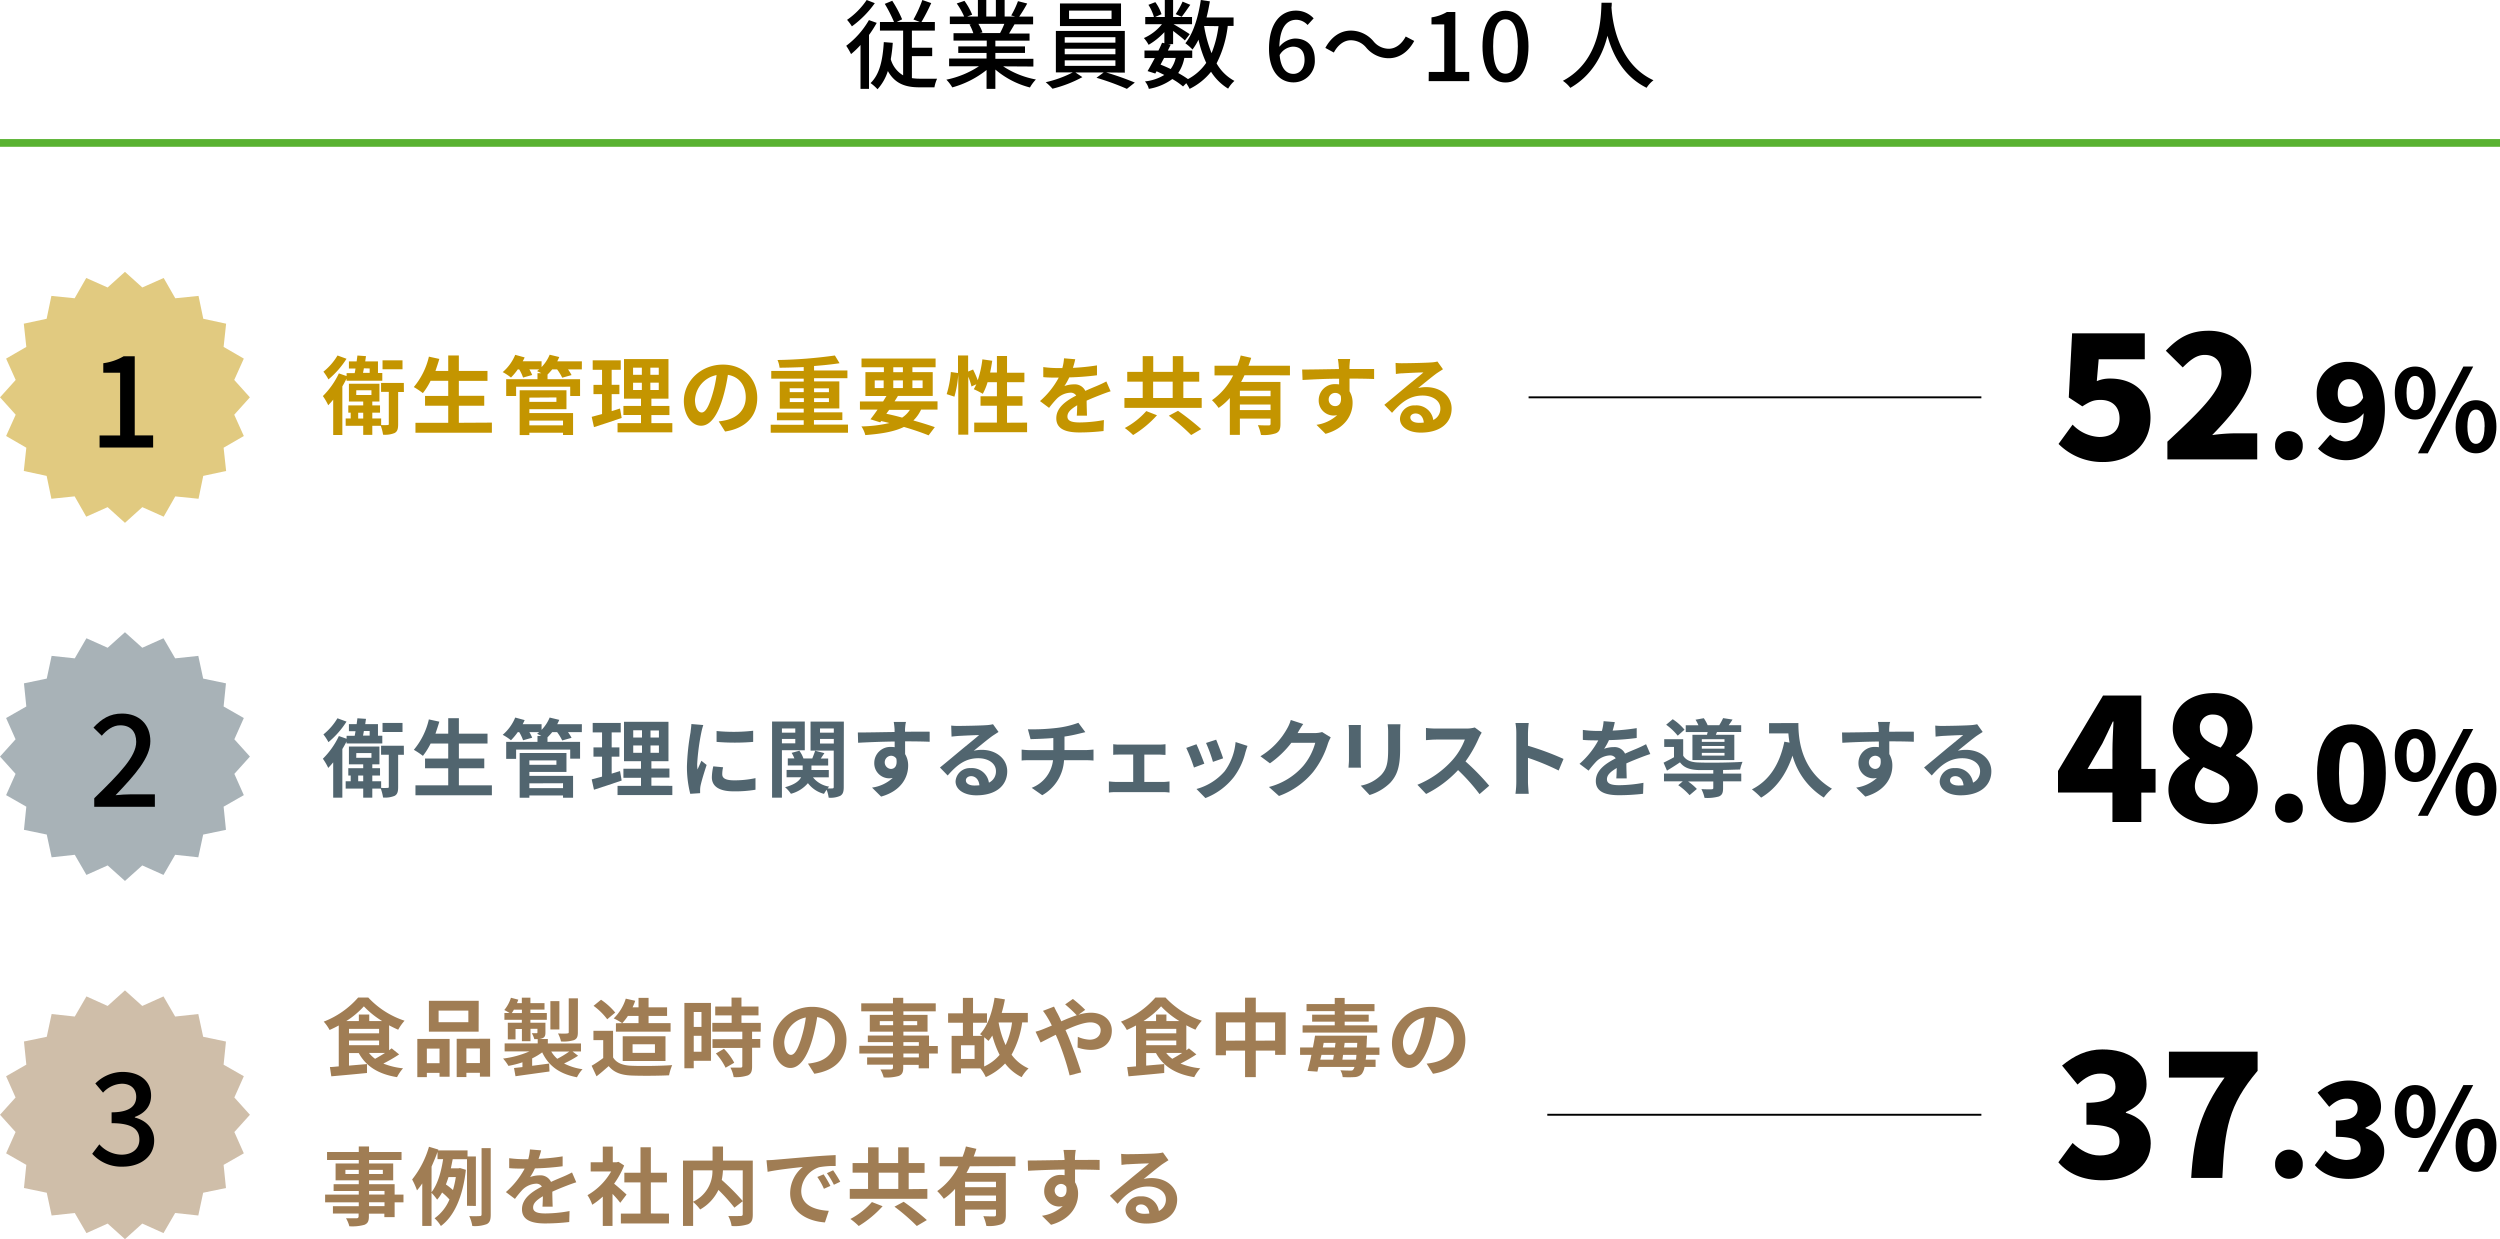 <svg xmlns="http://www.w3.org/2000/svg" viewBox="0 0 647 320.69"><defs><style>.cls-1,.cls-3{fill:none;stroke-miterlimit:10;}.cls-1{stroke:#59b231;stroke-width:2px;}.cls-2{fill:#a8b2b7;}.cls-3{stroke:#000;stroke-width:0.5px;}.cls-4{fill:#51656f;}.cls-5{fill:#e1ca80;}.cls-6{fill:#cfbea9;}.cls-7{fill:#c49500;}.cls-8{fill:#a07d54;}</style></defs><g id="レイヤー_2" data-name="レイヤー 2"><g id="layout"><path d="M226.9,5.92a30.24,30.24,0,0,1-2,3.13V23H222.7V11.65A21.89,21.89,0,0,1,220.25,14,16.83,16.83,0,0,0,219,11.85a22,22,0,0,0,5.88-6.65Zm-.5-5.1a25.89,25.89,0,0,1-5.93,6,12.4,12.4,0,0,0-1.25-1.68A19.52,19.52,0,0,0,224.3,0ZM236,20.22a14.53,14.53,0,0,0,2.13.15c.62,0,3.59,0,4.39,0a9.32,9.32,0,0,0-.69,2.23h-3.88c-3.57,0-6.32-.9-8.17-4.22a12.61,12.61,0,0,1-2.68,4.72,11.67,11.67,0,0,0-1.8-1.6c2.38-2.27,3.15-6,3.43-10.6l2.32.18a39.21,39.21,0,0,1-.52,4.25,7.11,7.11,0,0,0,3.2,4.17V7.92h-6V5.7h3.65a37.37,37.37,0,0,0-2.4-4.7l1.93-.8A30.72,30.72,0,0,1,233.47,5l-1.4.68h6l-1.67-.63A31.48,31.48,0,0,0,238.7,0L241,.8a51.19,51.19,0,0,1-2.53,4.9h3.47V7.92H236v4.43h5.25v2.17H236Z"/><path d="M259.62,17.17a22.92,22.92,0,0,0,8.47,3.4,10.31,10.31,0,0,0-1.54,2.07A22.35,22.35,0,0,1,257.6,18v5h-2.28V18.12a24.89,24.89,0,0,1-8.87,4.5,10.29,10.29,0,0,0-1.53-2,24.14,24.14,0,0,0,8.43-3.47h-7.72v-2h9.69V13.7H248V12h7.37v-1.5h-8.6V8.6h5.13a12.93,12.93,0,0,0-1-2.28l.6-.1h-5.68V4.27h3.7A18.36,18.36,0,0,0,247.6.9l2-.68a17.17,17.17,0,0,1,2,3.58l-1.27.47h2.75V0h2.17V4.27h2.48V0H260V4.27h2.7L261.7,4a22,22,0,0,0,1.75-3.7l2.39.61a37.69,37.69,0,0,1-2.07,3.39h3.6v2h-4.82c-.48.85-1,1.68-1.4,2.38h5.3v1.85H257.6V12h7.67V13.7H257.6v1.52h9.84v2Zm-6.42-11a10.38,10.38,0,0,1,1.07,2.23l-.72.15h5.27a21.87,21.87,0,0,0,1.1-2.38Z"/><path d="M286.25,18.75a72.68,72.68,0,0,1,7.44,2.62L291.64,23a65.84,65.84,0,0,0-7.87-2.87l1.85-1.37h-7.3l1.8,1.2a32.16,32.16,0,0,1-7.74,3,14.77,14.77,0,0,0-1.75-1.68,29.35,29.35,0,0,0,7-2.54h-4.37V8h17.84v10.8Zm3.87-12h-15.8V.9h15.8Zm-14.57,4.3h13.12V9.62H275.55Zm0,3h13.12V12.62H275.55Zm0,3h13.12V15.62H275.55ZM287.67,2.75h-11V4.9h11Z"/><path d="M317.74,6.72a28.21,28.21,0,0,1-2.89,9.68,11.65,11.65,0,0,0,4.62,4.54,8.39,8.39,0,0,0-1.63,2,13.56,13.56,0,0,1-4.42-4.37A16.18,16.18,0,0,1,307.87,23a10.9,10.9,0,0,0-.87-1.47l-.83.85a17.18,17.18,0,0,0-2.77-1.92A14.42,14.42,0,0,1,297.32,23a4.92,4.92,0,0,0-1-1.93,12,12,0,0,0,5-1.67c-.65-.33-1.3-.65-2-.95l-.33.58-2-.63c.55-.92,1.2-2.12,1.87-3.37h-2.67V13.07h3.62c.35-.67.65-1.35.93-2l.6.12V8.32a17.83,17.83,0,0,1-4.08,3.28,8.6,8.6,0,0,0-1.22-1.75,12.49,12.49,0,0,0,4.67-3.58h-4.32V4.4h2.25a11.9,11.9,0,0,0-1.43-3.15L299,.55a11.29,11.29,0,0,1,1.6,3.12l-1.65.73h2.5V0h2.15V4.4h4.9V6.27h-4.78c1.13.63,3.55,2.13,4.18,2.58l-1.25,1.62c-.6-.57-1.93-1.62-3.05-2.47v3.42H302.3l.67.15c-.22.48-.47,1-.72,1.5h6.3V15H306.5a10.31,10.31,0,0,1-1.58,3.9,25.68,25.68,0,0,1,2.53,1.57,13.26,13.26,0,0,0,4.72-4.2,30.38,30.38,0,0,1-2-6,15.86,15.86,0,0,1-1.55,2.55,12.92,12.92,0,0,0-1.85-1.62c2.08-2.6,3.35-6.8,4-11.2l2.35.35c-.25,1.42-.52,2.82-.87,4.17h7v2.2ZM301.27,15c-.32.57-.62,1.17-.92,1.72.87.35,1.77.73,2.62,1.15a7.75,7.75,0,0,0,1.3-2.87Zm6.78-13.75c-.8,1.12-1.6,2.32-2.23,3.1l-1.55-.7A20.33,20.33,0,0,0,306.05.42Zm3.57,5.47a33.44,33.44,0,0,0,1.93,7.05,28.1,28.1,0,0,0,1.8-7Z"/><path d="M328.42,12.65c0-7,3.3-9.9,6.95-9.9a6.18,6.18,0,0,1,4.6,2L338.4,6.47a4,4,0,0,0-2.9-1.35c-2.33,0-4.28,1.75-4.4,7a5.57,5.57,0,0,1,4-2.15c3.07,0,5.17,1.83,5.17,5.53a5.5,5.5,0,0,1-5.5,5.82C331.27,21.32,328.42,18.54,328.42,12.65Zm2.75,1.6c.3,3.32,1.63,4.87,3.58,4.87,1.6,0,2.87-1.35,2.87-3.62s-1.1-3.43-3.05-3.43A4.3,4.3,0,0,0,331.17,14.25Z"/><path d="M349.6,10.42c-1.83,0-3.4,1.28-4.4,3.18L343,12.4c1.62-3,4-4.48,6.62-4.48a7.68,7.68,0,0,1,5.78,2.7,5.14,5.14,0,0,0,4,2c1.82,0,3.4-1.27,4.4-3.17L366,10.6c-1.62,3-4,4.47-6.62,4.47a7.64,7.64,0,0,1-5.77-2.7A5.2,5.2,0,0,0,349.6,10.42Z"/><path d="M369.77,18.62h4V6.32h-3.3V4.5a10.87,10.87,0,0,0,4-1.4h2.17V18.62h3.6V21h-10.5Z"/><path d="M383.67,12c0-6,2.3-9.22,5.95-9.22S395.57,6,395.57,12s-2.27,9.35-5.95,9.35S383.67,18,383.67,12Zm9.15,0c0-5.15-1.32-7-3.2-7s-3.2,1.8-3.2,7,1.33,7.07,3.2,7.07S392.82,17.12,392.82,12Z"/><path d="M417.12.7c0,.35,0,.77-.07,1.22.22,3.33,1.52,14.55,10.87,18.85a7.48,7.48,0,0,0-1.78,1.95c-6-2.93-8.82-8.65-10.12-13.47-1.2,4.77-3.82,10.17-9.62,13.49a8.06,8.06,0,0,0-1.93-1.82c10-5.32,9.85-16.92,10-20.22Z"/><path d="M532.75,114.89l3.64-5a10.2,10.2,0,0,0,6.89,3.2c3.24,0,5.26-1.62,5.26-4.77s-2-4.82-4.9-4.82c-1.85,0-2.75.41-4.73,1.67l-3.51-2.3.86-16.6h18.81v6.7H543.14l-.49,5.67a8.53,8.53,0,0,1,3.46-.67c5.67,0,10.44,3.19,10.44,10.12,0,7.25-5.67,11.48-12.1,11.48A15.94,15.94,0,0,1,532.75,114.89Z"/><path d="M560.92,114.31c8.1-7.56,14-13.14,14-17.73,0-3.11-1.66-4.73-4.36-4.73-2.3,0-4,1.62-5.67,3.24l-4.37-4.32c3.29-3.46,6.35-5.17,11.12-5.17,6.48,0,11,4.14,11,10.53,0,5.44-5.09,11.25-10.13,16.47a46.46,46.46,0,0,1,5.49-.45h6.17v6.75H560.92Z"/><path d="M588.8,115.35a3.58,3.58,0,1,1,7.15,0,3.58,3.58,0,1,1-7.15,0Z"/><path d="M599.9,116.09l3.17-3.61a5.42,5.42,0,0,0,3.78,1.75c2.6,0,4.63-1.82,4.86-7.29a6.78,6.78,0,0,1-4.79,2.54c-4.22,0-7.36-2.37-7.36-7.56a8,8,0,0,1,8.27-8.27c4.76,0,9.38,3.51,9.38,12.21,0,9-4.79,13.24-10,13.24A10.12,10.12,0,0,1,599.9,116.09Zm8.2-10.83a4,4,0,0,0,3.48-2.33c-.54-3.72-2.1-4.8-3.62-4.8S605,99.18,605,101.92C605,104.45,606.38,105.26,608.1,105.26Z"/><path d="M619.77,101.67c0-4.33,2.16-6.81,5.26-6.81s5.3,2.48,5.3,6.81-2.2,6.91-5.3,6.91S619.77,106,619.77,101.67Zm7.52,0c0-3.19-1-4.38-2.26-4.38s-2.22,1.19-2.22,4.38,1,4.48,2.22,4.48S627.29,104.86,627.29,101.67Zm10.23-6.81h2.55l-11.76,22.46h-2.55Zm-2,15.56c0-4.36,2.19-6.85,5.26-6.85s5.29,2.49,5.29,6.85-2.22,6.9-5.29,6.9S635.51,114.75,635.51,110.42Zm7.51,0c0-3.19-1-4.42-2.25-4.42s-2.22,1.23-2.22,4.42,1,4.45,2.22,4.45S643,113.61,643,110.42Z"/><path d="M546.7,205.1H532.61v-5.58L544.27,180h9.9V199h3.69v6.12h-3.69v7.61H546.7Zm0-6.12v-4.77c0-2.11.18-5.35.27-7.47h-.18c-.86,1.89-1.76,3.74-2.7,5.67L540.26,199Z"/><path d="M561.19,204.38c0-3.91,2.43-6.3,5.49-8v-.18c-2.57-1.94-4.37-4.32-4.37-7.7,0-5.67,4.46-9.13,10.62-9.13s10,3.51,10,9a8.69,8.69,0,0,1-4.23,7v.22c3.15,1.71,5.62,4.23,5.62,8.6,0,5.17-4.68,9.09-11.7,9.09C566.09,213.34,561.19,209.69,561.19,204.38Zm15.75-.45c0-2.7-2.61-3.69-6.66-5.4a6.89,6.89,0,0,0-2.25,4.91c0,2.74,2.2,4.32,4.81,4.32C575.18,207.76,576.94,206.59,576.94,203.93Zm-.45-15c0-2.43-1.4-4-3.74-4a3.23,3.23,0,0,0-3.42,3.55c0,2.48,2.12,3.69,5.36,5A7.33,7.33,0,0,0,576.49,189Z"/><path d="M588.8,209.16a3.58,3.58,0,1,1,7.15,0,3.58,3.58,0,1,1-7.15,0Z"/><path d="M599.66,200.08c0-8.37,3.58-12.62,8.91-12.62s8.88,4.28,8.88,12.62-3.58,12.82-8.88,12.82S599.66,208.45,599.66,200.08Zm12.12,0c0-6.62-1.42-8-3.21-8s-3.24,1.35-3.24,8,1.45,8.17,3.24,8.17S611.78,206.69,611.78,200.08Z"/><path d="M619.77,195.48c0-4.33,2.16-6.81,5.26-6.81s5.3,2.48,5.3,6.81-2.2,6.9-5.3,6.9S619.77,199.84,619.77,195.48Zm7.52,0c0-3.19-1-4.39-2.26-4.39s-2.22,1.2-2.22,4.39,1,4.48,2.22,4.48S627.29,198.67,627.29,195.48Zm10.23-6.81h2.55l-11.76,22.46h-2.55Zm-2,15.56c0-4.36,2.19-6.85,5.26-6.85s5.29,2.49,5.29,6.85-2.22,6.9-5.29,6.9S635.51,208.56,635.51,204.23Zm7.51,0c0-3.19-1-4.42-2.25-4.42s-2.22,1.23-2.22,4.42,1,4.44,2.22,4.44S643,207.42,643,204.23Z"/><path d="M532.7,300.8l3.69-5c2,1.89,4.37,3.24,7,3.24,3.1,0,5.13-1.26,5.13-3.6,0-2.75-1.53-4.37-8.55-4.37v-5.67c5.71,0,7.51-1.71,7.51-4.14,0-2.2-1.35-3.42-3.82-3.42-2.25,0-4,1-6,2.84l-4-4.91c3.11-2.56,6.44-4.18,10.4-4.18,6.93,0,11.47,3.28,11.47,9,0,3.29-1.84,5.72-5.35,7.2V288c3.69,1.08,6.43,3.73,6.43,7.92,0,6.12-5.71,9.54-12.37,9.54C538.87,305.48,535.13,303.63,532.7,300.8Z"/><path d="M575.72,278.88h-14.4v-6.7h22.95v4.95c-7.56,8.95-8.55,15-9.13,27.72h-8.06C567.71,294.18,569.6,287.39,575.72,278.88Z"/><path d="M588.8,301.3a3.58,3.58,0,1,1,7.15,0,3.58,3.58,0,1,1-7.15,0Z"/><path d="M599.09,301.54l2.77-3.78a7.84,7.84,0,0,0,5.23,2.43c2.33,0,3.85-.95,3.85-2.7,0-2.06-1.15-3.28-6.42-3.28V290c4.29,0,5.64-1.28,5.64-3.11,0-1.65-1-2.56-2.87-2.56-1.69,0-3,.77-4.49,2.12l-3-3.67a12,12,0,0,1,7.8-3.14c5.2,0,8.61,2.46,8.61,6.78,0,2.46-1.39,4.29-4,5.4V292c2.77.81,4.83,2.8,4.83,5.94,0,4.59-4.29,7.16-9.28,7.16C603.71,305.05,600.91,303.66,599.09,301.54Z"/><path d="M619.77,287.62c0-4.33,2.16-6.81,5.26-6.81s5.3,2.48,5.3,6.81-2.2,6.91-5.3,6.91S619.77,292,619.77,287.62Zm7.52,0c0-3.18-1-4.38-2.26-4.38s-2.22,1.2-2.22,4.38,1,4.48,2.22,4.48S627.29,290.81,627.29,287.62Zm10.23-6.81h2.55l-11.76,22.46h-2.55Zm-2,15.56c0-4.36,2.19-6.84,5.26-6.84s5.29,2.48,5.29,6.84-2.22,6.9-5.29,6.9S635.51,300.7,635.51,296.37Zm7.51,0c0-3.19-1-4.42-2.25-4.42s-2.22,1.23-2.22,4.42,1,4.45,2.22,4.45S643,299.56,643,296.37Z"/><line class="cls-1" x1="647" y1="36.99" y2="36.99"/><polygon class="cls-2" points="0 195.8 4.03 191.33 1.58 185.83 6.81 182.84 6.2 176.85 12.1 175.62 13.36 169.74 19.35 170.38 22.37 165.18 27.86 167.64 32.34 163.62 36.82 167.64 42.31 165.18 45.33 170.38 51.32 169.74 52.58 175.62 58.48 176.85 57.87 182.84 63.1 185.83 60.65 191.33 64.68 195.8 60.65 200.28 63.1 205.78 57.87 208.77 58.48 214.76 52.58 215.99 51.32 221.87 45.33 221.22 42.31 226.43 36.82 223.97 32.34 227.99 27.86 223.97 22.37 226.43 19.35 221.22 13.36 221.87 12.1 215.98 6.2 214.76 6.81 208.77 1.58 205.78 4.03 200.28 0 195.8"/><line class="cls-3" x1="400.44" y1="288.5" x2="512.78" y2="288.5"/><line class="cls-3" x1="395.6" y1="102.83" x2="512.78" y2="102.83"/><path d="M24.39,206.59C31.15,200,35.25,195.73,35.25,192c0-2.58-1.39-4.29-4.13-4.29-1.91,0-3.5,1.22-4.78,2.7l-2.15-2.11c2.08-2.24,4.22-3.63,7.39-3.63,4.46,0,7.33,2.84,7.33,7.13s-3.93,8.68-9,14c1.22-.13,2.78-.23,4-.23h6.17v3.23H24.39Z"/><path class="cls-4" d="M89.68,191.9a21.87,21.87,0,0,1-1.08,1.95v12.59H86.23v-9.15c-.42.53-.86,1-1.28,1.45a15.32,15.32,0,0,0-1.39-2.38,20.59,20.59,0,0,0,4.14-5.87l2,.7v-.77h2.09c.09-.37.15-.77.22-1.19H90.3v-1.82h2c.07-.53.13-1,.2-1.52l2.22.15c-.07.44-.13.91-.2,1.37h3.3v3h1.12v2H89.68Zm0-5.15A22.85,22.85,0,0,1,85,192.07a12.92,12.92,0,0,0-1.3-2,15.61,15.61,0,0,0,3.63-4.18Zm14.85,8.6h-1.49v8.3c0,1.18-.16,1.89-.9,2.31a6.53,6.53,0,0,1-3,.44,12.66,12.66,0,0,0-.59-2.31h-2.2v2.35H94v-2.35H89.46v-1.9h1.3V200.7h-.62v-1.89H94v-1h-3.7v-4.6H98.2v4.6H96.35v1h2v1.89h-2v1.49h2.29v1.72a16,16,0,0,0,1.65,0c.26,0,.33-.06.33-.31v-8.27h-2V193h5.89Zm-12.34.77h3.94v-1.23H92.21ZM94,202.19V200.7h-1.3v1.49Zm.17-13c-.06.42-.15.82-.22,1.19h1.72v-1.19Zm10,.25H99v-2.34h5.17Z"/><path class="cls-4" d="M127.3,203.25v2.57H107.52v-2.57H116v-4.42h-6V196.3h6v-3.88h-4.55a18.2,18.2,0,0,1-2,3.2,20.87,20.87,0,0,0-2.35-1.57,18.72,18.72,0,0,0,3.89-7.87l2.71.59c-.31,1.06-.66,2.09-1,3.1H116v-4h2.76v4h7.41v2.55h-7.41v3.88h6.57v2.53h-6.57v4.42Z"/><path class="cls-4" d="M150.58,189.48H147a11,11,0,0,1,.92,1.47l-2.42.68a12.52,12.52,0,0,0-1.32-2.15h-1.27a16.26,16.26,0,0,1-1.22,1.34V192h8.43v4.35h-2.55V194h-14v2.4H131V192h8.1v-1.54h1c-.4-.22-.82-.42-1.1-.55.17-.14.37-.29.54-.44H137a10.92,10.92,0,0,1,.73,1.45l-2.36.66a10.67,10.67,0,0,0-1-2.11H134a16.36,16.36,0,0,1-1.76,2.11,13.88,13.88,0,0,0-2.14-1.41,11.78,11.78,0,0,0,3.24-4.47l2.44.66c-.15.36-.33.71-.51,1.06h4.89v1.47a10,10,0,0,0,2.09-3.19l2.49.6c-.16.37-.33.75-.53,1.12h6.38ZM137,200.79h11.31v5.67h-2.6v-.59H137v.59h-2.51V194.87H146.6v4.9H137Zm0-4v1.14h7v-1.14Zm0,5.94v1.23h8.71V202.7Z"/><path class="cls-4" d="M160.89,202c-2.42.86-5.06,1.69-7.17,2.38l-.59-2.67c.77-.19,1.67-.44,2.68-.72v-5.17h-2.22v-2.4h2.22v-3.87h-2.42v-2.45h7.26v2.45H158.3v3.87h2v2.4h-2v4.4c.72-.22,1.45-.44,2.16-.68ZM174,203.38v2.38H159.82v-2.38h6.07v-2.09h-4.55v-2.35h4.55V197h-4.4V186.81H173V197h-4.42v1.9h4.67v2.35h-4.67v2.09Zm-10.12-12.5h2.27V189h-2.27Zm0,3.94h2.27v-1.89h-2.27Zm6.65-5.78h-2.18v1.84h2.18Zm0,3.89h-2.18v1.89h2.18Z"/><path class="cls-4" d="M181.49,189.63a57.51,57.51,0,0,0-1.06,8.08,10.08,10.08,0,0,0,.09,1.43c.33-.75.68-1.52,1-2.25l1.36,1.08c-.61,1.83-1.34,4.22-1.58,5.39a6.14,6.14,0,0,0-.11,1c0,.25,0,.6,0,.91l-2.55.17a28.1,28.1,0,0,1-.86-7.19,60.27,60.27,0,0,1,.93-8.72c.06-.61.19-1.45.22-2.15l3.08.26A17.25,17.25,0,0,0,181.49,189.63Zm5.43,10.76c0,1,.84,1.56,3.08,1.56a25.68,25.68,0,0,0,5.52-.57l0,3a31.51,31.51,0,0,1-5.68.42c-3.78,0-5.61-1.34-5.61-3.61a13.51,13.51,0,0,1,.37-2.86l2.54.24A7.38,7.38,0,0,0,186.92,200.39Zm8-11.27V192a57.58,57.58,0,0,1-9.47,0v-2.81A45.32,45.32,0,0,0,194.89,189.12Z"/><path class="cls-4" d="M202.36,194.16v12.28h-2.55V186.73h8.47v7.43Zm0-5.63v1.08h3.46v-1.08Zm3.46,3.85v-1.14h-3.46v1.14Zm12.54,11.29c0,1.21-.2,1.87-.9,2.29a6.07,6.07,0,0,1-3,.48,8.51,8.51,0,0,0-.53-2.05,11.36,11.36,0,0,0-.68,1.06,7.58,7.58,0,0,1-4.16-2.77,8.58,8.58,0,0,1-4.4,2.75,8.26,8.26,0,0,0-1.52-1.7c2.47-.66,3.64-1.6,4.16-2.57h-3.76v-1.91h4.16V198.1h-3.85v-1.82h1.71a8.07,8.07,0,0,0-.72-1.44l2-.55a7.39,7.39,0,0,1,1.06,2h2.29c.26-.66.57-1.46.74-2l2.4.62-.94,1.39h1.91v1.82H210v1.15h4.49v1.91h-4.09a6.59,6.59,0,0,0,4.2,2.4,3.84,3.84,0,0,0-.42.46,12.07,12.07,0,0,0,1.23,0c.27,0,.36-.11.36-.37v-9.42h-6v-7.5h8.62Zm-6.14-15.14v1.08h3.57v-1.08Zm3.57,3.89v-1.18h-3.57v1.18Z"/><path class="cls-4" d="M234.22,188.68c0,.18,0,.42,0,.69,2.22,0,5.24-.05,6.38,0l0,2.6c-1.32-.06-3.37-.11-6.36-.11,0,1.12,0,2.33,0,3.3a5.6,5.6,0,0,1,.79,3c0,2.86-1.67,6.51-7,8l-2.35-2.33a9.89,9.89,0,0,0,5.37-2.51,4.48,4.48,0,0,1-1,.11,3.88,3.88,0,0,1-3.79-4,4.15,4.15,0,0,1,4.4-4.12,5,5,0,0,1,.88.07c0-.49,0-1,0-1.48-3.32.05-6.75.18-9.46.33l-.07-2.66c2.51,0,6.52-.09,9.51-.13,0-.29,0-.51,0-.68a18.59,18.59,0,0,0-.22-1.92h3.19C234.33,187.14,234.24,188.33,234.22,188.68ZM230.55,199c.92,0,1.74-.7,1.43-2.64a1.62,1.62,0,0,0-1.43-.77,1.71,1.71,0,0,0,0,3.41Z"/><path class="cls-4" d="M248.19,187.87c1.17,0,5.88-.09,7.13-.2a9.62,9.62,0,0,0,1.67-.24l1.43,2c-.5.33-1,.64-1.54,1-1.19.84-3.5,2.77-4.88,3.87a8.82,8.82,0,0,1,2.09-.24c3.74,0,6.58,2.33,6.58,5.55,0,3.47-2.64,6.22-8,6.22-3.06,0-5.37-1.41-5.37-3.61a3.69,3.69,0,0,1,3.94-3.43,4.41,4.41,0,0,1,4.69,3.76,3.17,3.17,0,0,0,1.82-3c0-2-2-3.32-4.57-3.32-3.37,0-5.57,1.78-7.92,4.47l-2-2.07c1.57-1.26,4.23-3.5,5.53-4.58s3.52-2.86,4.6-3.81c-1.13,0-4.16.16-5.33.22-.59.05-1.3.11-1.8.18l-.09-2.86A14.9,14.9,0,0,0,248.19,187.87Zm4,15.42a12.79,12.79,0,0,0,1.28-.06c-.13-1.43-1-2.36-2.14-2.36-.83,0-1.36.51-1.36,1.06C249.93,202.74,250.83,203.29,252.15,203.29Z"/><path class="cls-4" d="M273.54,188.38a24.22,24.22,0,0,0,5.54-1.32l1.8,2.42-1.69.41a35.14,35.14,0,0,1-3.7.73v3.5H281c.48,0,1.52-.09,2-.13v2.84c-.59-.05-1.34-.09-1.93-.09h-5.7a11.09,11.09,0,0,1-5.64,9.06L267,203.89a8.72,8.72,0,0,0,5.52-7.15h-6.05c-.68,0-1.49,0-2.07.09V194c.6.06,1.34.13,2,.13h6.2V191c-2.11.18-4.42.25-5.9.29l-.68-2.55A52.82,52.82,0,0,0,273.54,188.38Z"/><path class="cls-4" d="M289.84,192.71h10.08a14.15,14.15,0,0,0,1.71-.11v2.77c-.55,0-1.21-.08-1.71-.08h-3.77v7.08H301c.59,0,1.21-.09,1.67-.13v2.88A11.29,11.29,0,0,0,301,205H288.78a12.59,12.59,0,0,0-1.8.11v-2.88c.57.06,1.25.13,1.8.13h4.49v-7.08h-3.43c-.46,0-1.26,0-1.74.08V192.6A11.22,11.22,0,0,0,289.84,192.71Z"/><path class="cls-4" d="M311.68,197.64l-2.68,1a43.32,43.32,0,0,0-2-5.08l2.64-.95C310.19,193.75,311.24,196.41,311.68,197.64Zm10.65-3a17.7,17.7,0,0,1-3,6.45,17.17,17.17,0,0,1-7.37,5.45l-2.31-2.35a14.77,14.77,0,0,0,7.3-4.6,15,15,0,0,0,2.82-7.55l3.08,1C322.6,193.77,322.46,194.23,322.33,194.67Zm-5.78,1.61-2.64.92a37.86,37.86,0,0,0-1.79-4.89l2.62-.85C315.16,192.4,316.24,195.26,316.55,196.28Z"/><path class="cls-4" d="M335.88,189.61a1.09,1.09,0,0,0-.06.11h4.42a6.89,6.89,0,0,0,1.92-.27l2.24,1.39a9.64,9.64,0,0,0-.73,1.58,22.78,22.78,0,0,1-3.82,7.35A20.54,20.54,0,0,1,331,206l-2.6-2.33a17.62,17.62,0,0,0,8.87-5.44,15.69,15.69,0,0,0,3.12-6h-6.18a25.36,25.36,0,0,1-5.55,5.32l-2.46-1.83a19.33,19.33,0,0,0,6.86-7.08,10.17,10.17,0,0,0,1-2.31l3.22,1.05C336.72,188.13,336.15,189.12,335.88,189.61Z"/><path class="cls-4" d="M352.16,189.32v7.44c0,.55,0,1.41.07,1.91H349c0-.41.11-1.27.11-1.93v-7.42a14.54,14.54,0,0,0-.09-1.69h3.17C352.19,188.13,352.16,188.62,352.16,189.32Zm10.19.33V194c0,4.73-.92,6.78-2.55,8.58a13,13,0,0,1-5.35,3.17l-2.29-2.42a10,10,0,0,0,5.29-2.77c1.51-1.65,1.8-3.3,1.8-6.74v-4.18a15.3,15.3,0,0,0-.13-2.2h3.32C362.4,188.07,362.35,188.77,362.35,189.65Z"/><path class="cls-4" d="M382.72,191a32,32,0,0,1-3.45,6.05,62.1,62.1,0,0,1,6.14,6.3l-2.51,2.17a49.91,49.91,0,0,0-5.55-6.22,28.93,28.93,0,0,1-8.27,6.18l-2.26-2.38a24.69,24.69,0,0,0,9-6.31,17.23,17.23,0,0,0,3.28-5.39h-7.46c-.93,0-2.14.13-2.6.15V188.4a24.09,24.09,0,0,0,2.6.15h7.76a8.08,8.08,0,0,0,2.27-.28l1.8,1.34A11.16,11.16,0,0,0,382.72,191Z"/><path class="cls-4" d="M392.42,189.76a14.7,14.7,0,0,0-.22-2.64h3.44a23.46,23.46,0,0,0-.2,2.64V193a72.46,72.46,0,0,1,9.2,3.41l-1.26,3a62,62,0,0,0-7.94-3.28v6.22c0,.64.11,2.18.2,3.08H392.2a22.79,22.79,0,0,0,.22-3.08Z"/><path class="cls-4" d="M417.35,189.08a55.86,55.86,0,0,0,6.23-.64l0,2.55a63.87,63.87,0,0,1-7.18.55,14.87,14.87,0,0,1-1.25,2.25,7.3,7.3,0,0,1,2.49-.44,3,3,0,0,1,2.92,1.69c1.15-.53,2.07-.9,3-1.29s1.63-.73,2.44-1.15l1.1,2.55c-.7.2-1.87.64-2.61.93-1,.39-2.25.88-3.59,1.49,0,1.24.07,2.86.09,3.88H418.3c.06-.66.08-1.72.11-2.69-1.65,1-2.53,1.81-2.53,2.91s1,1.54,3.19,1.54a36.46,36.46,0,0,0,6.25-.62l-.09,2.84a54.67,54.67,0,0,1-6.23.37c-3.45,0-6-.83-6-3.67s2.64-4.58,5.15-5.88a1.69,1.69,0,0,0-1.54-.75,5.39,5.39,0,0,0-3.43,1.52,26.67,26.67,0,0,0-2.05,2.42l-2.35-1.76a21.52,21.52,0,0,0,4.86-6.07h-.28c-.91,0-2.51,0-3.72-.13V188.9a28,28,0,0,0,3.87.27h1.06a12.81,12.81,0,0,0,.44-2.53l2.9.24A19.85,19.85,0,0,1,417.35,189.08Z"/><path class="cls-4" d="M445.93,200.21h4.71v2h-4.71V204c0,1.17-.24,1.79-1.12,2.14a11.24,11.24,0,0,1-3.68.35,8.82,8.82,0,0,0-.81-2.27c1.08.07,2.29.07,2.62.05s.46-.09.46-.33v-1.7h-6.53a14.3,14.3,0,0,1,2.28,1.94l-1.89,1.61a16.34,16.34,0,0,0-2.93-2.58l1.17-1h-4.86v-2H443.4v-.92c-1.47,0-2.84,0-3.85,0-2.22-.09-3.72-.58-4.77-2-1.06.72-2.14,1.41-3.37,2.15l-.88-2.06c.81-.4,1.78-.88,2.7-1.41V193.3H430.7v-2h4.91v4.27c.73,1.21,2.05,1.7,3.92,1.76,2.66.11,8.4.05,11.44-.17a11.14,11.14,0,0,0-.64,2c-1.17,0-2.75.09-4.4.11ZM434.2,190.4a15.67,15.67,0,0,0-3-2.84l1.7-1.43a14.16,14.16,0,0,1,3.05,2.71Zm7.59-.24c0-.22.11-.46.16-.71h-5.68v-1.76h3.28a9.69,9.69,0,0,0-.75-1.43l2.14-.39a9.62,9.62,0,0,1,1,1.82h3a17.12,17.12,0,0,0,1-1.84l2.44.37a17.07,17.07,0,0,1-1,1.47h3.24v1.76h-6.27l-.29.71h4.78v6.55H438v-6.55Zm4.51,1.14h-5.87V192h5.87Zm0,1.76h-5.87v.69h5.87Zm0,1.78h-5.87v.71h5.87Z"/><path class="cls-4" d="M465.42,187.12c0,4.16.6,12.19,8.69,17a13.69,13.69,0,0,0-2.11,2.29,18.64,18.64,0,0,1-8.1-10.85c-1.65,4.93-4.29,8.58-8.12,10.87a21,21,0,0,0-2.39-2.14c4.57-2.31,7.19-6.55,8.4-12.34l1.34.24c-.15-.84-.24-1.63-.3-2.38h-5v-2.66Z"/><path class="cls-4" d="M488.92,188.68c0,.18,0,.42,0,.69,2.22,0,5.23-.05,6.38,0l0,2.6c-1.32-.06-3.36-.11-6.35-.11,0,1.12,0,2.33,0,3.3a5.6,5.6,0,0,1,.79,3c0,2.86-1.67,6.51-7,8l-2.36-2.33a9.85,9.85,0,0,0,5.37-2.51,4.35,4.35,0,0,1-1,.11,3.88,3.88,0,0,1-3.78-4,4.15,4.15,0,0,1,4.4-4.12,5.06,5.06,0,0,1,.88.07c0-.49,0-1,0-1.48-3.33.05-6.76.18-9.46.33l-.07-2.66c2.51,0,6.51-.09,9.5-.13,0-.29,0-.51,0-.68a14.14,14.14,0,0,0-.22-1.92h3.19C489,187.14,488.94,188.33,488.92,188.68ZM485.24,199c.93,0,1.74-.7,1.43-2.64a1.6,1.6,0,0,0-1.43-.77,1.71,1.71,0,0,0,0,3.41Z"/><path class="cls-4" d="M502.89,187.87c1.16,0,5.87-.09,7.13-.2a9.79,9.79,0,0,0,1.67-.24l1.43,2c-.51.33-1,.64-1.54,1-1.19.84-3.5,2.77-4.89,3.87a8.94,8.94,0,0,1,2.09-.24c3.74,0,6.58,2.33,6.58,5.55,0,3.47-2.64,6.22-8,6.22-3.06,0-5.37-1.41-5.37-3.61a3.68,3.68,0,0,1,3.94-3.43,4.39,4.39,0,0,1,4.68,3.76,3.18,3.18,0,0,0,1.83-3c0-2-2-3.32-4.58-3.32-3.36,0-5.56,1.78-7.92,4.47l-2-2.07c1.56-1.26,4.23-3.5,5.52-4.58s3.52-2.86,4.6-3.81c-1.12,0-4.16.16-5.32.22-.6.05-1.3.11-1.81.18l-.09-2.86A15,15,0,0,0,502.89,187.87Zm4,15.42a12.44,12.44,0,0,0,1.27-.06c-.13-1.43-.94-2.36-2.13-2.36-.84,0-1.36.51-1.36,1.06C504.63,202.74,505.53,203.29,506.85,203.29Z"/><polygon class="cls-5" points="0.01 102.83 4.06 98.33 1.58 92.81 6.81 89.78 6.16 83.77 12.07 82.5 13.3 76.58 19.32 77.19 22.32 71.94 27.85 74.4 32.34 70.35 36.83 74.4 42.36 71.94 45.36 77.19 51.38 76.58 52.61 82.5 58.52 83.77 57.87 89.78 63.1 92.81 60.62 98.33 64.67 102.83 60.62 107.33 63.1 112.84 57.87 115.87 58.52 121.89 52.6 123.16 51.38 129.08 45.36 128.47 42.36 133.72 36.83 131.25 32.34 135.31 27.85 131.25 22.32 133.72 19.32 128.46 13.3 129.08 12.07 123.16 6.16 121.89 6.81 115.87 1.58 112.84 4.06 107.33 0.01 102.83"/><path d="M25.77,112.69h5.32V96.46H26.73V94A14.1,14.1,0,0,0,32,92.2h2.87v20.49h4.76v3.14H25.77Z"/><polygon class="cls-6" points="0 288.5 4.03 284.03 1.58 278.53 6.81 275.53 6.2 269.54 12.1 268.32 13.36 262.43 19.35 263.08 22.37 257.87 27.86 260.34 32.34 256.31 36.82 260.34 42.31 257.87 45.33 263.08 51.32 262.43 52.58 268.32 58.48 269.55 57.87 275.54 63.1 278.53 60.65 284.03 64.68 288.5 60.65 292.97 63.1 298.48 57.87 301.47 58.48 307.46 52.58 308.68 51.32 314.57 45.33 313.92 42.31 319.13 36.82 316.66 32.34 320.69 27.86 316.66 22.37 319.13 19.35 313.92 13.36 314.57 12.1 308.68 6.2 307.46 6.81 301.47 1.58 298.48 4.03 292.97 0 288.5"/><path d="M23.86,298.6l1.85-2.45a7.82,7.82,0,0,0,5.74,2.68c2.74,0,4.62-1.49,4.62-3.86,0-2.61-1.71-4.29-7.19-4.29v-2.81c4.78,0,6.37-1.75,6.37-4,0-2.11-1.42-3.4-3.73-3.4a6.86,6.86,0,0,0-4.85,2.31l-2-2.37a10.09,10.09,0,0,1,7-3c4.36,0,7.43,2.24,7.43,6.14,0,2.74-1.62,4.55-4.2,5.51v.16c2.81.7,5,2.74,5,5.94,0,4.26-3.66,6.77-8.12,6.77A10.1,10.1,0,0,1,23.86,298.6Z"/><path class="cls-7" d="M89.68,98c-.33.66-.68,1.32-1.08,2v12.58H86.23v-9.15c-.42.53-.86,1-1.28,1.45a15.32,15.32,0,0,0-1.39-2.38,20.45,20.45,0,0,0,4.14-5.87l2,.7v-.77h2.09c.09-.37.15-.77.22-1.18H90.3V93.53h2c.07-.53.13-1,.2-1.52l2.22.16c-.07.43-.13.9-.2,1.36h3.3v3h1.12v2H89.68Zm0-5.15A22.85,22.85,0,0,1,85,98.19a13.41,13.41,0,0,0-1.3-2A15.46,15.46,0,0,0,87.35,92Zm14.85,8.6h-1.49v8.3c0,1.19-.16,1.89-.9,2.31a6.53,6.53,0,0,1-3,.44,12.66,12.66,0,0,0-.59-2.31h-2.2v2.35H94v-2.35H89.46v-1.89h1.3v-1.5h-.62v-1.89H94v-1h-3.7v-4.6H98.2v4.6H96.35v1h2v1.89h-2v1.5h2.29V110a11.67,11.67,0,0,0,1.65,0c.26,0,.33-.06.33-.3v-8.28h-2V99.1h5.89Zm-12.34.77h3.94V101H92.21ZM94,108.32v-1.5h-1.3v1.5Zm.17-13c-.06.41-.15.81-.22,1.18h1.72V95.36Zm10,.24H99V93.26h5.17Z"/><path class="cls-7" d="M127.3,109.37V112H107.52v-2.58H116V105h-6v-2.53h6V98.55h-4.56a18.1,18.1,0,0,1-2,3.19,20.87,20.87,0,0,0-2.35-1.57A18.85,18.85,0,0,0,111,92.3l2.7.59c-.31,1.06-.66,2.09-1,3.1H116V92h2.75v4h7.41v2.56h-7.41v3.87h6.57V105h-6.57v4.42Z"/><path class="cls-7" d="M150.58,95.6H147a11,11,0,0,1,.92,1.47l-2.42.68a12.52,12.52,0,0,0-1.32-2.15h-1.27c-.4.5-.82.94-1.21,1.34v1.19h8.42v4.35h-2.55v-2.39h-14v2.39H131V98.13h8.1V96.59h1c-.4-.22-.82-.42-1.1-.55.17-.13.37-.29.54-.44H137a10.92,10.92,0,0,1,.73,1.45l-2.36.66a10.67,10.67,0,0,0-1-2.11H134a16.36,16.36,0,0,1-1.76,2.11,13.88,13.88,0,0,0-2.14-1.41,11.78,11.78,0,0,0,3.24-4.47l2.44.67c-.15.35-.33.7-.51,1h4.89V95a10.17,10.17,0,0,0,2.09-3.2l2.49.6c-.16.37-.33.75-.53,1.12h6.38ZM137,106.91h11.31v5.67h-2.6V112H137v.59h-2.51V101H146.6v4.9H137Zm0-4V104h7v-1.14Zm0,5.94v1.23h8.71v-1.23Z"/><path class="cls-7" d="M160.89,108.16c-2.42.86-5.06,1.7-7.17,2.38l-.59-2.66c.77-.2,1.67-.44,2.68-.73V102h-2.22v-2.4h2.22V95.71h-2.42V93.26h7.26v2.45H158.3v3.87h2V102h-2v4.4c.73-.22,1.45-.44,2.16-.68ZM174,109.5v2.38H159.82V109.5h6.07v-2.09h-4.55v-2.35h4.55v-1.89h-4.4V92.93H173v10.24h-4.42v1.89h4.67v2.35h-4.67v2.09ZM163.84,97h2.27V95.16h-2.27Zm0,3.93h2.27V99.05h-2.27Zm6.65-5.78h-2.18V97h2.18Zm0,3.89h-2.18v1.89h2.18Z"/><path class="cls-7" d="M187.65,111.68,186,109.06a15.8,15.8,0,0,0,2-.35c2.82-.66,5-2.68,5-5.9,0-3-1.65-5.3-4.62-5.8a44.53,44.53,0,0,1-1.32,6c-1.32,4.44-3.21,7.17-5.61,7.17s-4.47-2.68-4.47-6.4c0-5.08,4.4-9.42,10.1-9.42,5.46,0,8.89,3.79,8.89,8.58C196,107.54,193.19,110.82,187.65,111.68Zm-6.05-4.93c.92,0,1.78-1.38,2.68-4.35a32.42,32.42,0,0,0,1.17-5.33,6.93,6.93,0,0,0-5.59,6.38C179.86,105.67,180.74,106.75,181.6,106.75Z"/><path class="cls-7" d="M219.46,109.88V112h-20v-2.07H208v-1.17h-6.93v-2H208v-1h-6.2v-7H208V98h-8.4v-2H208v-1c-2.11.09-4.27.15-6.25.17a6.88,6.88,0,0,0-.53-2A119.46,119.46,0,0,0,216.07,92l1.21,2c-1.91.3-4.2.54-6.6.72v1.15h8.63v2h-8.63v.84h6.54v7h-6.54v1H218v2h-7.35v1.17Zm-15.07-8.39H208v-1h-3.65Zm3.65,2.56v-1h-3.65v1Zm2.64-3.55v1h3.85v-1Zm3.85,2.56h-3.85v1h3.85Z"/><path class="cls-7" d="M238.38,106a9.49,9.49,0,0,1-2,2.82c2.14.59,4,1.19,5.55,1.72l-1.61,2.13c-1.67-.68-3.89-1.45-6.38-2.18-2.46,1.21-5.72,1.78-10,2.11a7.21,7.21,0,0,0-1-2.24,35.13,35.13,0,0,0,7.24-.88q-1.05-.27-2.13-.51l-.25.33-2.53-.79c.56-.7,1.19-1.56,1.85-2.51h-4.57v-2.11h6c.31-.48.59-1,.88-1.41h-5.46V96.3h4.78V95.05h-5.79V92.78h19.17v2.27h-6V96.3h5.26v6.16h-9c-.28.46-.57.93-.88,1.41h11.12V106Zm-12-5.56h2.31v-2h-2.31Zm3,6.64c1.36.29,2.75.62,4.09,1a6.86,6.86,0,0,0,2-2h-5.36Zm1.8-10.76h2.49V95.05h-2.49Zm2.49,4.12v-2h-2.49v2Zm2.46-2v2h2.64v-2Z"/><path class="cls-7" d="M265.81,109.37v2.49H252.13v-2.49H258V105h-4.24v-2.44H258V98.92h-2.42a15.39,15.39,0,0,1-1.23,3,23.13,23.13,0,0,0-2.33-1.19c.22-.4.44-.82.66-1.28l-1.26.57a15.65,15.65,0,0,0-.83-2.53v15H248V96.83a27.6,27.6,0,0,1-1,5.83L245,102a25.93,25.93,0,0,0,1.08-5.72l1.85.26V92h2.62v4.16l1.28-.53a28.76,28.76,0,0,1,1.21,2.77A26.41,26.41,0,0,0,254.24,93l2.55.36c-.15,1-.33,2.06-.55,3.06H258V92.14h2.62v4.32h4.49v2.46h-4.49v3.61h4V105h-4v4.4Z"/><path class="cls-7" d="M277.67,95.2a55.86,55.86,0,0,0,6.23-.64l0,2.56a68.73,68.73,0,0,1-7.18.55,15.25,15.25,0,0,1-1.25,2.24,7.55,7.55,0,0,1,2.49-.44,3,3,0,0,1,2.92,1.69c1.15-.52,2.07-.9,3-1.29s1.63-.73,2.44-1.15l1.11,2.55c-.71.2-1.88.64-2.62.93-1,.39-2.25.88-3.59,1.49,0,1.24.07,2.86.09,3.88h-2.64c.06-.66.09-1.72.11-2.69-1.65,1-2.53,1.81-2.53,2.91s1,1.54,3.19,1.54a36.46,36.46,0,0,0,6.25-.62l-.09,2.84a54.67,54.67,0,0,1-6.23.37c-3.45,0-6-.83-6-3.67s2.65-4.58,5.15-5.88a1.68,1.68,0,0,0-1.54-.74,5.38,5.38,0,0,0-3.43,1.51,26.67,26.67,0,0,0-2.05,2.42l-2.35-1.76A21.52,21.52,0,0,0,274,97.73h-.28c-.91,0-2.51,0-3.72-.13V95a29.6,29.6,0,0,0,3.87.26h1.06a12.81,12.81,0,0,0,.44-2.53l2.9.24A19.85,19.85,0,0,1,277.67,95.2Z"/><path class="cls-7" d="M311,103v2.55H291V103h4.73V98.77h-4V96.24h4V92.17h2.73v4.07h5.06V92.17h2.73v4.07h4.11v2.53h-4.11V103Zm-11.57,4.47a27.45,27.45,0,0,1-6.18,5.12,19,19,0,0,0-2.16-1.82,19.86,19.86,0,0,0,5.57-4.38Zm-1-4.47h5.06V98.77h-5.06Zm6.44,3.32a67,67,0,0,1,6,4.73l-2.6,1.54a53.47,53.47,0,0,0-5.78-5Z"/><path class="cls-7" d="M322.07,97.12c-.27.59-.55,1.16-.88,1.73h10.19v10.87c0,1.3-.25,2-1.15,2.4a9.64,9.64,0,0,1-3.89.44,11.07,11.07,0,0,0-.8-2.53c1.13.07,2.4.07,2.78.07s.5-.14.5-.44v-1.32h-7.94v4.2h-2.6V103a15.71,15.71,0,0,1-2.9,2.57,14.1,14.1,0,0,0-1.72-2,17,17,0,0,0,5.48-6.42h-4.82V94.65h5.92A22.18,22.18,0,0,0,321.1,92l2.71.61c-.22.69-.44,1.37-.71,2.05h10.74v2.47Zm6.75,4h-7.94v1.41h7.94Zm0,5v-1.43h-7.94v1.43Z"/><path class="cls-7" d="M349.24,94.8c0,.18,0,.42,0,.69,2.22,0,5.23,0,6.38,0l0,2.6c-1.32-.06-3.37-.11-6.36-.11,0,1.12,0,2.33,0,3.3a5.6,5.6,0,0,1,.79,3c0,2.86-1.67,6.51-7,8l-2.35-2.34a9.92,9.92,0,0,0,5.36-2.5,5,5,0,0,1-1,.1,3.88,3.88,0,0,1-3.78-4,4.15,4.15,0,0,1,4.4-4.12,5.06,5.06,0,0,1,.88.07c0-.49,0-1,0-1.48-3.32,0-6.76.18-9.46.33L337,95.64c2.51,0,6.51-.09,9.51-.13,0-.29,0-.51-.05-.68a14.14,14.14,0,0,0-.22-1.92h3.19C349.35,93.26,349.26,94.45,349.24,94.8Zm-3.68,10.3c.93,0,1.74-.7,1.43-2.64a1.62,1.62,0,0,0-1.43-.77,1.66,1.66,0,0,0-1.69,1.76A1.64,1.64,0,0,0,345.56,105.1Z"/><path class="cls-7" d="M363.21,94c1.16,0,5.87-.09,7.13-.2a8.68,8.68,0,0,0,1.67-.24l1.43,2c-.51.33-1,.64-1.54,1-1.19.84-3.5,2.77-4.89,3.87a8.94,8.94,0,0,1,2.09-.24c3.75,0,6.58,2.33,6.58,5.55,0,3.47-2.64,6.22-8,6.22-3.06,0-5.37-1.4-5.37-3.6a3.69,3.69,0,0,1,3.94-3.44,4.39,4.39,0,0,1,4.68,3.77,3.18,3.18,0,0,0,1.83-3c0-2-2-3.32-4.58-3.32-3.36,0-5.56,1.78-7.92,4.47l-2-2.07c1.56-1.26,4.23-3.5,5.52-4.58s3.52-2.86,4.6-3.8c-1.12,0-4.16.15-5.32.22-.6,0-1.3.11-1.81.17l-.08-2.86A14.81,14.81,0,0,0,363.21,94Zm4,15.43a12.3,12.3,0,0,0,1.27-.07c-.13-1.43-.94-2.35-2.13-2.35-.84,0-1.36.5-1.36,1C365,108.87,365.85,109.42,367.17,109.42Z"/><path class="cls-8" d="M103.3,272.88a40.31,40.31,0,0,1-4.09,2.37,18.79,18.79,0,0,0,5.1,1.23,10.64,10.64,0,0,0-1.56,2.29c-4.8-.79-8-2.77-9.9-6.23H90.32v3.24l4.66-.4,0,2.31c-3.26.33-6.71.64-9.24.86l-.36-2.4c.69,0,1.46-.11,2.29-.17V265.39c-.77.42-1.58.82-2.37,1.17a10.84,10.84,0,0,0-1.52-2.16,22.72,22.72,0,0,0,8.91-6.24h2.62a22.28,22.28,0,0,0,9.39,6,12.74,12.74,0,0,0-1.65,2.33c-.77-.33-1.56-.72-2.35-1.14v6.45c.24-.16.46-.33.66-.49Zm-4.4-8.63a22.64,22.64,0,0,1-4.73-3.81,22.3,22.3,0,0,1-4.55,3.81h3.25v-1.69h2.69v1.69Zm-8.58,3.17h7.79v-1.15H90.32Zm0,3.08h7.79v-1.21H90.32Zm5.17,2a7.88,7.88,0,0,0,1.58,1.52c.82-.44,1.74-1,2.58-1.52Z"/><path class="cls-8" d="M108,268.87h8.36v9.79h-2.61v-1h-3.28v1.1H108Zm2.47,2.51v3.78h3.28v-3.78ZM123.87,267H111v-8h12.89Zm-2.66-5.45h-7.7v3h7.7Zm5.63,7.28v9.81H124.2v-1h-3.5v1.1h-2.51v-9.9Zm-2.64,6.29v-3.78h-3.5v3.78Z"/><path class="cls-8" d="M149.61,273.23a28.93,28.93,0,0,1-3.63,2,14.78,14.78,0,0,0,4.78,1.48,8.84,8.84,0,0,0-1.44,2.09c-4.57-.88-7.32-2.95-9-6.45a16.42,16.42,0,0,1-2.6,1.56v1.92l4.4-.58.09,2.05c-3.1.44-6.38.88-8.8,1.23l-.38-2.13,2.18-.24v-1.24a24.45,24.45,0,0,1-3.63.93,11.27,11.27,0,0,0-1.38-1.89,24.9,24.9,0,0,0,6.8-1.85H130.6v-2.07h8.56v-1.12h-.88a6.68,6.68,0,0,0-.64-1.52c.51,0,1,0,1.19,0s.26-.06.26-.24v-.9h-1.8v3.21h-2.22V266.3h-1.65V269h-2v-4.31h3.63v-.77h-4.51v-1.76h1.34c-.44-.26-1-.59-1.37-.77a9.33,9.33,0,0,0,1.72-3.17l1.91.49c-.11.31-.22.59-.35.9h1.26v-1.41h2.22v1.41h3.65v1.67h-3.65v.88h4.25v1.76h-4.25v.77h3.89v2.49c0,.84-.15,1.23-.72,1.49a2.9,2.9,0,0,1-1,.23h2.34v1.14h8.58v2.07h-2.2Zm-14.54-11.05v-.88H133a10.26,10.26,0,0,1-.55.88Zm9.7,4.25h-2.33V259.1h2.33Zm-2.11,5.7a8.06,8.06,0,0,0,1.56,1.89,25.84,25.84,0,0,0,3.12-1.89Zm6.89-4.95c0,1.12-.23,1.67-1,2a9.25,9.25,0,0,1-3.36.35,8.66,8.66,0,0,0-.77-2.07c1,.05,2,.05,2.35,0s.42-.08.42-.35v-8.75h2.38Z"/><path class="cls-8" d="M158.67,273.67c.91,1.47,2.55,2.07,4.84,2.15,2.58.11,7.53.05,10.45-.17a13.81,13.81,0,0,0-.81,2.64c-2.64.13-7.06.17-9.68.06s-4.51-.72-5.94-2.44c-1,.86-1.94,1.72-3.15,2.64l-1.27-2.73a29.33,29.33,0,0,0,3-2v-4.64h-2.53v-2.4h5.08Zm-1.52-9.88a16.51,16.51,0,0,0-3.54-3.48l1.94-1.58a17.63,17.63,0,0,1,3.67,3.32Zm3.86,1a15.61,15.61,0,0,0-2.18-1.23,12.06,12.06,0,0,0,3.12-5.11l2.44.55a13.69,13.69,0,0,1-.68,1.7h1.54v-2.45h2.6v2.45h4.79v2.22h-4.79v1.87h5.7V267H159.4v-2.18Zm1.49-1.87a13.75,13.75,0,0,1-1.45,1.87h4.2v-1.87Zm-1.34,11.66v-6.4h11.07v6.4Zm2.55-2.09h5.79v-2.24h-5.79Z"/><path class="cls-8" d="M184,274.53h-4.46v1.93h-2.42v-16.9H184Zm-4.46-12.63v3.87h2V261.9Zm2,10.29v-4.13h-2v4.13ZM194.64,267v1.9h2.12v2.26h-2.12V276c0,1.25-.24,1.91-1.09,2.31a9.86,9.86,0,0,1-3.68.44,8.54,8.54,0,0,0-.84-2.46c1.06,0,2.29,0,2.62,0s.46-.09.46-.4V271.2h-7.72v-2.26h7.72V267h-7.76v-2.28h5v-1.94H185.1v-2.29h4.22v-2.31h2.57v2.31h4.41v2.29h-4.41v1.94h5V267Zm-7.28,4.43a15,15,0,0,1,2.66,3.61l-2.24,1.29a15.59,15.59,0,0,0-2.51-3.69Z"/><path class="cls-8" d="M210.75,277.89l-1.65-2.62a15.8,15.8,0,0,0,2-.35c2.82-.66,5-2.68,5-5.9,0-3-1.65-5.3-4.62-5.8a44.53,44.53,0,0,1-1.32,6c-1.32,4.44-3.21,7.17-5.61,7.17s-4.47-2.68-4.47-6.4c0-5.08,4.4-9.42,10.1-9.42,5.46,0,8.89,3.79,8.89,8.58S216.29,277,210.75,277.89ZM204.7,273c.92,0,1.78-1.38,2.68-4.35a32.42,32.42,0,0,0,1.17-5.33,6.93,6.93,0,0,0-5.59,6.38C203,271.88,203.84,273,204.7,273Z"/><path class="cls-8" d="M242.71,272.66h-2.28v3.82h-2.67v-.9h-4v.68c0,1.3-.3,1.83-1.16,2.2a11.6,11.6,0,0,1-3.9.38,8,8,0,0,0-.86-2.07c1.06,0,2.36,0,2.71,0s.55-.15.55-.55v-.68h-6.69v-1.89h6.69v-1h-8.71v-2h8.71v-.94h-6.51V268h6.51v-1h-6v-4.36h6v-.9h-8.21v-2.07h8.21v-1.43h2.66v1.43h8.41v2.07H233.8v.9h6.25V267H233.8v1h6.63v2.7h2.28Zm-11.57-7.33v-1.06h-3.45v1.06Zm2.66-1.06v1.06h3.57v-1.06Zm0,6.38h4v-.94h-4Zm4,2h-4v1h4Z"/><path class="cls-8" d="M264.54,264.6a24,24,0,0,1-2.75,8.36,10.91,10.91,0,0,0,4.4,3.55,9.12,9.12,0,0,0-1.78,2.26,12.12,12.12,0,0,1-4.29-3.54,15.79,15.79,0,0,1-5,3.52,10.83,10.83,0,0,0-1.39-2.24H248.7v1.29h-2.42v-9.72h2.92v-3.39h-3.83v-2.44h3.83v-4h2.62v4h3.61v2.44h-3.61v3.39h2.42a6.81,6.81,0,0,0-.61-.44c2-2.14,3.16-5.66,3.76-9.42l2.68.42a35,35,0,0,1-.83,3.5H266v2.46Zm-12.32,5.92H248.7v3.54h3.52ZM254.7,276a11.34,11.34,0,0,0,4-3,25.44,25.44,0,0,1-1.89-5,12.07,12.07,0,0,1-1,1.39c-.24-.22-.66-.6-1.1-.95Zm3.74-11.38a24.22,24.22,0,0,0,1.81,5.86,20.35,20.35,0,0,0,1.67-5.86Z"/><path class="cls-8" d="M270.21,266.25l2-.83c-.31-.66-.64-1.3-1-1.87a17.15,17.15,0,0,0-1.29-1.94l2.86-1.1c.19.4.63,1.3.88,1.72.33.63.68,1.34,1,2.09,1.34-.6,2.69-1.15,4-1.57a37.51,37.51,0,0,0-3-2.81l2-1.41a32.89,32.89,0,0,1,3.19,2.82l-1.74,1.27a11.24,11.24,0,0,1,3.17-.53c3.41,0,5.46,2.07,5.46,4.62,0,3.08-2.11,5-5.48,5a10.8,10.8,0,0,1-3.39-.61l.07-2.77a8.46,8.46,0,0,0,3.05.74c1.65,0,2.86-.9,2.86-2.48,0-1.13-1-2-2.64-2s-4.11.9-6.46,2c.22.46.41.93.61,1.37,1,2.39,2.73,7.1,3.46,9.57l-3,.79a68.17,68.17,0,0,0-3-9.15c-.2-.47-.39-.93-.59-1.37-1.59.79-3,1.54-3.92,2L268,267A16.92,16.92,0,0,0,270.21,266.25Z"/><path class="cls-8" d="M309.62,272.88a40.46,40.46,0,0,1-4.1,2.37,19,19,0,0,0,5.11,1.23,10.29,10.29,0,0,0-1.56,2.29c-4.8-.79-8-2.77-9.9-6.23h-2.54v3.24l4.67-.4,0,2.31c-3.25.33-6.71.64-9.24.86l-.35-2.4c.68,0,1.45-.11,2.29-.17V265.39c-.77.42-1.59.82-2.38,1.17a10.84,10.84,0,0,0-1.52-2.16,22.76,22.76,0,0,0,8.92-6.24h2.61a22.38,22.38,0,0,0,9.4,6,12.28,12.28,0,0,0-1.65,2.33c-.77-.33-1.56-.72-2.36-1.14v6.45a6.29,6.29,0,0,0,.66-.49Zm-4.4-8.63a22.64,22.64,0,0,1-4.73-3.81,22.11,22.11,0,0,1-4.56,3.81h3.26v-1.69h2.68v1.69Zm-8.59,3.17h7.79v-1.15h-7.79Zm0,3.08h7.79v-1.21h-7.79Zm5.18,2a7.62,7.62,0,0,0,1.58,1.52c.81-.44,1.74-1,2.57-1.52Z"/><path class="cls-8" d="M332.74,262v11H330v-1.1h-5v6.86h-2.78v-6.86h-4.95v1.21h-2.64V262h7.59v-3.81H325V262Zm-10.5,7.3V264.6h-4.95v4.73Zm7.75,0V264.6h-5v4.73Z"/><path class="cls-8" d="M353.57,273c0,.44-.09.86-.13,1.24H356v1.89h-2.86a4.23,4.23,0,0,1-.69,1.78,2.68,2.68,0,0,1-1.84.84,26.88,26.88,0,0,1-3.13,0,4.09,4.09,0,0,0-.59-1.76c1.1.06,2.09.08,2.53.08s.61,0,.81-.28a1.69,1.69,0,0,0,.31-.66h-9.31c-.11.44-.2.83-.28,1.21l-2.56-.18c.33-1.14.71-2.62,1-4.16h-2.93v-1.91h3.32c.2-1.06.4-2.11.55-3.06h13.45s0,.7-.05,1c0,.75-.06,1.43-.1,2.07H357V273Zm2.86-5.76H337.11v-1.89h8.32v-.95h-5.85v-1.8h5.85v-.91h-7.3v-1.84h7.3v-1.59H348v1.59h7.72v1.84H348v.91h6.22v1.8H348v.95h8.42Zm-14.74,7H345c.07-.4.14-.8.2-1.24H342Zm.66-3.15h3.15c0-.4.09-.79.13-1.19h-3.06Zm8.58,3.15c.05-.38.09-.77.11-1.24h-3.45c-.07.44-.11.86-.18,1.24Zm.33-4.34H348l-.16,1.19h3.35Z"/><path class="cls-8" d="M370.86,277.89l-1.65-2.62a15.68,15.68,0,0,0,2.05-.35c2.82-.66,5-2.68,5-5.9,0-3-1.65-5.3-4.62-5.8a46.15,46.15,0,0,1-1.32,6c-1.32,4.44-3.22,7.17-5.62,7.17s-4.46-2.68-4.46-6.4c0-5.08,4.4-9.42,10.1-9.42,5.45,0,8.89,3.79,8.89,8.58S376.41,277,370.86,277.89ZM364.81,273c.93,0,1.79-1.38,2.69-4.35a33.48,33.48,0,0,0,1.16-5.33,6.92,6.92,0,0,0-5.58,6.38C363.08,271.88,364,273,364.81,273Z"/><path class="cls-8" d="M104.42,311.16h-2.29V315H99.47v-.9h-4v.68c0,1.3-.31,1.83-1.16,2.2a11.6,11.6,0,0,1-3.9.38,8,8,0,0,0-.86-2.07c1.06,0,2.36,0,2.71,0s.55-.15.55-.55v-.68H86.16v-1.89h6.69v-1H84.14v-2h8.71v-.94H86.34v-1.76h6.51v-1h-6v-4.36h6v-.9H84.64v-2.07h8.21v-1.43h2.66v1.43h8.41v2.07H95.51v.9h6.25v4.36H95.51v1h6.62v2.7h2.29Zm-11.57-7.33v-1.06H89.39v1.06Zm2.66-1.06v1.06h3.57v-1.06Zm0,6.38h4v-.94h-4Zm4,2h-4v1h4Z"/><path class="cls-8" d="M120.86,312.06V300h-3.7c-.15.77-.31,1.58-.48,2.37h1.95l.42-.08,1.52.46c-.79,7.1-3.1,12.08-6.47,14.54a9.14,9.14,0,0,0-1.63-2,11.34,11.34,0,0,0,3.85-4.86,15.25,15.25,0,0,0-1.91-1.81,9.49,9.49,0,0,1-1.28,1.85,13.8,13.8,0,0,0-1.45-1.76v8.56h-2.4v-11a18,18,0,0,1-1.36,1.8,18.91,18.91,0,0,0-1.26-2.82,24.51,24.51,0,0,0,4.36-8.47l2.42.73-.06.22H121v1.56h2.16v12.81Zm-9.18-3.52c1.67-2.12,2.55-5.55,3-8.56h-1.45v-1.87c-.44,1.27-1,2.55-1.54,3.8Zm4.4-3.92c-.22.66-.44,1.3-.68,1.92a15.77,15.77,0,0,1,1.83,1.45,27.58,27.58,0,0,0,.74-3.37ZM127,297.14V314.3c0,1.39-.24,2.07-1,2.49a8.74,8.74,0,0,1-3.77.5,9.71,9.71,0,0,0-.79-2.57,26.41,26.41,0,0,0,2.71,0c.35,0,.48-.11.48-.48V297.14Z"/><path class="cls-8" d="M139.38,299.91a55.86,55.86,0,0,0,6.23-.64l0,2.56a68.53,68.53,0,0,1-7.17.55,15.25,15.25,0,0,1-1.25,2.24,7.54,7.54,0,0,1,2.48-.44,3,3,0,0,1,2.93,1.7c1.14-.53,2.07-.91,3-1.3s1.63-.73,2.44-1.15l1.1,2.55c-.7.2-1.87.64-2.62.93-1,.39-2.24.88-3.58,1.5,0,1.23.06,2.86.09,3.87h-2.64c.06-.66.08-1.72.11-2.69-1.65,1-2.53,1.81-2.53,2.91s1,1.54,3.19,1.54a35.28,35.28,0,0,0,6.24-.62l-.08,2.84a54.82,54.82,0,0,1-6.23.37c-3.45,0-6-.83-6-3.67s2.64-4.58,5.15-5.88a1.7,1.7,0,0,0-1.54-.74,5.38,5.38,0,0,0-3.43,1.51,25.6,25.6,0,0,0-2,2.43l-2.35-1.77a21.52,21.52,0,0,0,4.86-6.07h-.28c-.91,0-2.51,0-3.72-.13v-2.57a29.6,29.6,0,0,0,3.87.26h1.06a12.81,12.81,0,0,0,.44-2.53l2.9.24A19.85,19.85,0,0,1,139.38,299.91Z"/><path class="cls-8" d="M160.52,311.29c-.46-.62-1.21-1.5-2-2.31v8.29H156v-7.59a17.88,17.88,0,0,1-2.73,2.11,10.63,10.63,0,0,0-1.23-2.48,16.49,16.49,0,0,0,6.13-6.14h-5.3v-2.38H156v-4.05h2.59v4.05h1l.47-.11,1.47.95a21.45,21.45,0,0,1-2.6,4.71c1.06.85,2.75,2.37,3.22,2.81Zm12.61,2.79v2.55H160.68v-2.55h5.08V306h-4.18V303.5h4.18v-6.58h2.68v6.58h4.16V306h-4.16v8.05Z"/><path class="cls-8" d="M194.82,314.28c0,1.41-.28,2.13-1.21,2.55a11.32,11.32,0,0,1-4.27.46,8.49,8.49,0,0,0-.86-2.59c1.3.06,2.78,0,3.19,0s.55-.13.55-.53v-3.3l-2.15,1.68a45,45,0,0,0-4.14-4.6,11.47,11.47,0,0,1-4.73,5.06,10.89,10.89,0,0,0-1.82-1.94v6.21h-2.62V300.37h7.65v-3.65h2.71v3.65h7.7ZM179.38,311a8.71,8.71,0,0,0,5-8.11h-5Zm7.72-8.11a17,17,0,0,1-.31,2.48,57.83,57.83,0,0,1,5.43,5.46v-7.94Z"/><path class="cls-8" d="M200.54,300.15c1.85-.15,5.48-.48,9.5-.81,2.27-.2,4.67-.33,6.23-.4l0,2.82a22.24,22.24,0,0,0-4.24.31,6.67,6.67,0,0,0-4.67,6.16c0,3.63,3.39,4.93,7.13,5.13l-1,3c-4.62-.31-9-2.77-9-7.55a8.8,8.8,0,0,1,3.28-6.8c-2.07.22-6.56.71-9.11,1.26l-.29-3C199.26,300.24,200.12,300.2,200.54,300.15Zm14.37,6.76-1.68.75a17.22,17.22,0,0,0-1.71-3.06l1.63-.68A27.22,27.22,0,0,1,214.91,306.91Zm2.55-1.08-1.65.79a19.37,19.37,0,0,0-1.81-3l1.61-.75A32.26,32.26,0,0,1,217.46,305.83Z"/><path class="cls-8" d="M240,307.7v2.55H219.92V307.7h4.73v-4.22h-4V301h4v-4.07h2.73V301h5.06v-4.07h2.73V301h4.11v2.53h-4.11v4.22Zm-11.58,4.47a27.45,27.45,0,0,1-6.18,5.12,18.12,18.12,0,0,0-2.16-1.82,19.86,19.86,0,0,0,5.57-4.38Zm-1-4.47h5.06v-4.22h-5.06Zm6.45,3.32a65.39,65.39,0,0,1,6,4.73l-2.6,1.54a51.6,51.6,0,0,0-5.78-5Z"/><path class="cls-8" d="M251,301.83a17.59,17.59,0,0,1-.88,1.73h10.19v10.87c0,1.3-.24,2-1.15,2.4a9.62,9.62,0,0,1-3.89.44,11,11,0,0,0-.79-2.53c1.12.07,2.39.07,2.77.07s.51-.13.51-.44v-1.32h-8v4.2h-2.59v-9.57a15.77,15.77,0,0,1-2.91,2.57,15.33,15.33,0,0,0-1.71-2,17.07,17.07,0,0,0,5.47-6.42h-4.81v-2.47h5.91a20.52,20.52,0,0,0,.86-2.66l2.71.62c-.22.68-.44,1.36-.71,2H262.8v2.47Zm6.76,4h-8v1.41h8Zm0,5v-1.43h-8v1.43Z"/><path class="cls-8" d="M278.2,299.52c0,.17,0,.41,0,.68,2.22,0,5.24-.05,6.38,0l0,2.59c-1.32-.06-3.37-.11-6.36-.11,0,1.12,0,2.33,0,3.3a5.6,5.6,0,0,1,.79,3c0,2.86-1.67,6.51-7,8l-2.35-2.34a9.88,9.88,0,0,0,5.37-2.5,5.17,5.17,0,0,1-1,.11,3.89,3.89,0,0,1-3.79-4.05,4.15,4.15,0,0,1,4.4-4.12,5,5,0,0,1,.88.07c0-.49,0-1,0-1.48-3.32.05-6.75.18-9.46.33l-.07-2.66c2.51,0,6.52-.09,9.51-.13,0-.29,0-.51-.05-.68a14.37,14.37,0,0,0-.22-1.92h3.19C278.31,298,278.22,299.16,278.2,299.52Zm-3.67,10.29c.92,0,1.73-.7,1.43-2.64a1.64,1.64,0,0,0-1.43-.77,1.71,1.71,0,0,0,0,3.41Z"/><path class="cls-8" d="M292.17,298.7c1.17,0,5.88-.09,7.13-.2a8.68,8.68,0,0,0,1.67-.24l1.43,2c-.5.33-1,.64-1.54,1-1.19.84-3.5,2.77-4.88,3.87a8.82,8.82,0,0,1,2.09-.24c3.74,0,6.58,2.33,6.58,5.55,0,3.47-2.64,6.22-8,6.22-3.06,0-5.37-1.4-5.37-3.6a3.69,3.69,0,0,1,3.94-3.44,4.41,4.41,0,0,1,4.69,3.77,3.19,3.19,0,0,0,1.82-3c0-2-2-3.32-4.57-3.32-3.37,0-5.57,1.78-7.92,4.47l-2-2.07c1.57-1.26,4.23-3.5,5.53-4.58s3.52-2.86,4.59-3.8c-1.12,0-4.15.15-5.32.22-.59,0-1.3.11-1.8.17l-.09-2.86A14.81,14.81,0,0,0,292.17,298.7Zm4,15.43a12.67,12.67,0,0,0,1.28-.07c-.13-1.43-1-2.35-2.14-2.35-.83,0-1.36.5-1.36,1.05C293.91,313.58,294.81,314.13,296.13,314.13Z"/></g></g></svg>